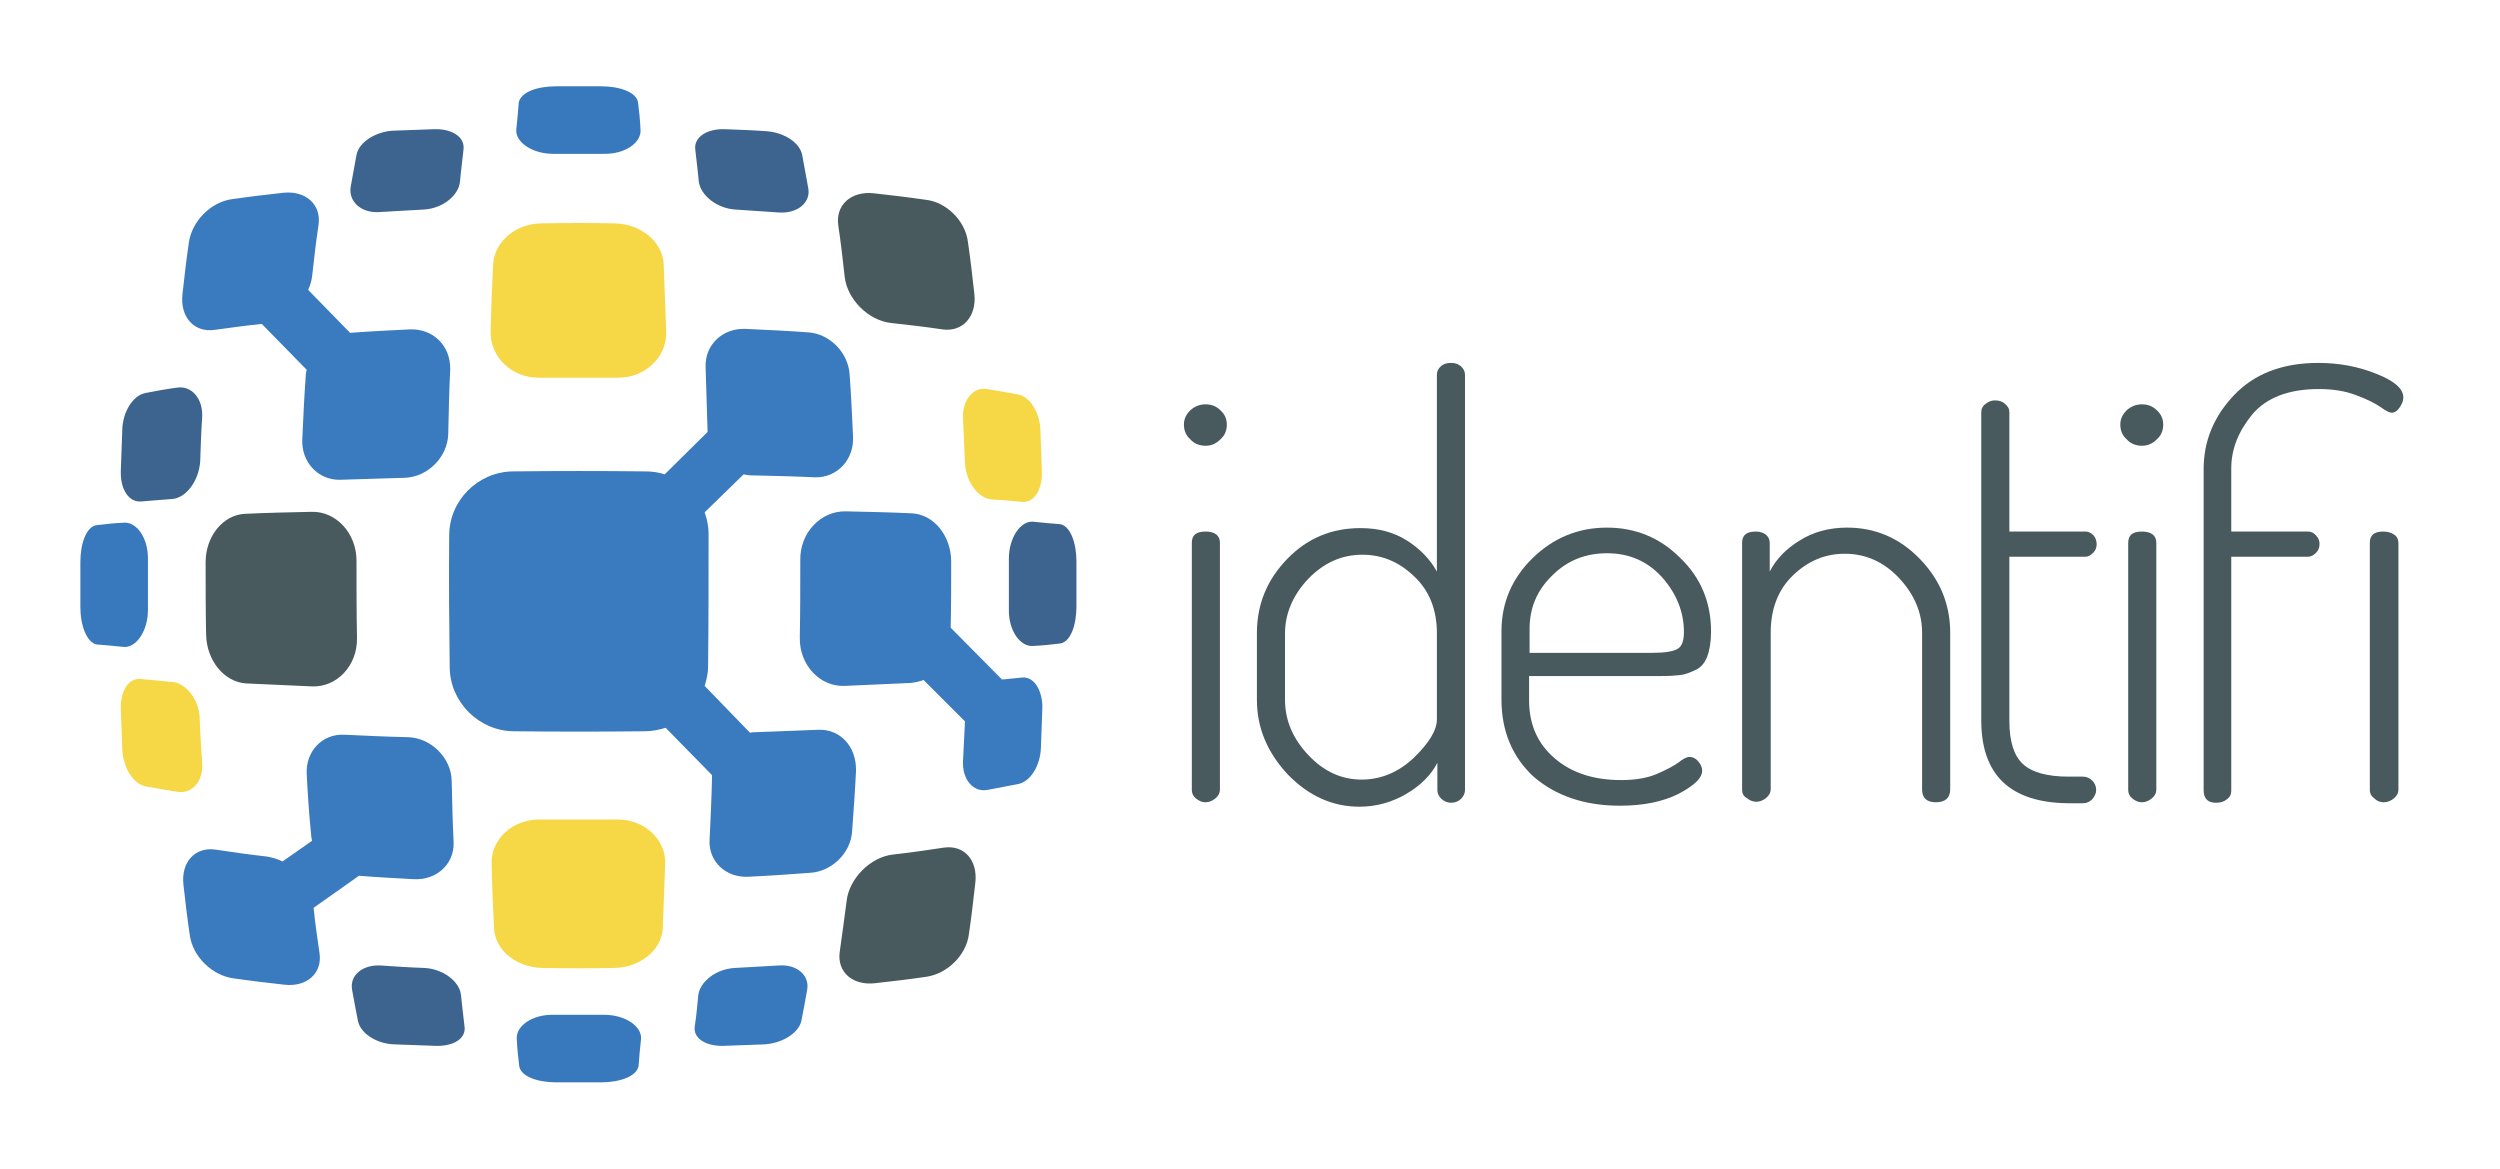 <?xml version="1.0" encoding="utf-8"?>
<!-- Generator: Adobe Illustrator 19.1.0, SVG Export Plug-In . SVG Version: 6.00 Build 0)  -->
<svg version="1.1" id="Layer_1" xmlns="http://www.w3.org/2000/svg" xmlns:xlink="http://www.w3.org/1999/xlink" x="0px" y="0px"
	 viewBox="0 0 507 237" style="enable-background:new 0 0 507 237;" xml:space="preserve">
<style type="text/css">
	.st0{fill:#485A5E;}
	.st1{fill:#F6D847;}
	.st2{fill:#3879BE;}
	.st3{fill:#3D648F;}
	.st4{fill:#3A7ABE;}
</style>
<g>
	<path class="st0" d="M240.1,86.1c0-1.1,0.4-2,1.3-2.9c0.9-0.8,1.9-1.2,3.1-1.2c1.2,0,2.2,0.4,3,1.2c0.9,0.8,1.3,1.8,1.3,2.9
		c0,1.2-0.4,2.2-1.3,3c-0.9,0.9-1.9,1.3-3,1.3c-1.2,0-2.3-0.4-3.1-1.3C240.5,88.3,240.1,87.3,240.1,86.1z M241.7,160.2v-50.1
		c0-1.6,0.9-2.3,2.8-2.3c1.9,0,2.9,0.8,2.9,2.3v50.1c0,0.6-0.3,1.2-0.9,1.7c-0.6,0.5-1.3,0.8-2,0.8c-0.8,0-1.4-0.3-2-0.8
		C242,161.5,241.7,160.9,241.7,160.2z"/>
	<path class="st0" d="M254.9,141.9v-13.5c0-5.9,2.1-10.9,6.2-15.1c4.1-4.2,9-6.2,14.8-6.2c3.6,0,6.7,0.8,9.4,2.5
		c2.7,1.7,4.7,3.8,6.1,6.3V76c0-0.7,0.3-1.3,0.8-1.7c0.5-0.5,1.2-0.7,2.1-0.7c0.8,0,1.4,0.2,2,0.7c0.5,0.5,0.8,1,0.8,1.7v84.2
		c0,0.7-0.3,1.3-0.8,1.8c-0.5,0.5-1.2,0.8-2,0.8c-0.8,0-1.4-0.3-2-0.8c-0.5-0.5-0.8-1.1-0.8-1.7v-5.6c-1.3,2.5-3.4,4.6-6.3,6.3
		c-2.9,1.7-6.1,2.6-9.5,2.6c-5.5,0-10.3-2.2-14.5-6.5C257,152.6,254.9,147.6,254.9,141.9z M260.6,141.9c0,4.2,1.6,7.9,4.7,11.2
		c3.1,3.3,6.7,5,10.8,5c4,0,7.5-1.5,10.6-4.4c3.1-3,4.7-5.6,4.7-7.8v-17.5c0-4.7-1.5-8.6-4.6-11.5c-3.1-3-6.6-4.4-10.5-4.4
		c-4.2,0-7.8,1.6-11,4.9c-3.1,3.3-4.7,7-4.7,11.1V141.9z"/>
	<path class="st0" d="M304.5,141.9v-13.9c0-5.7,2.1-10.7,6.3-14.8c4.2-4.1,9.2-6.2,15.1-6.2c5.7,0,10.7,2,14.8,6.1
		c4.2,4,6.3,9,6.3,15c0,2.1-0.3,3.8-0.8,5.1s-1.3,2.2-2.4,2.7c-1.1,0.5-2.1,0.9-3,1c-0.9,0.1-2.1,0.2-3.8,0.2h-26.9v4.9
		c0,4.9,1.7,8.8,5.2,11.8c3.5,3,8,4.4,13.5,4.4c2.8,0,5.2-0.4,7.1-1.2c1.9-0.8,3.4-1.6,4.4-2.3c1-0.8,1.8-1.2,2.3-1.2
		c0.7,0,1.3,0.3,1.8,0.9c0.5,0.6,0.8,1.2,0.8,1.9c0,1.5-1.6,3-4.8,4.7c-3.2,1.6-7.2,2.4-11.9,2.4c-7.1,0-13-2-17.5-5.9
		C306.8,153.6,304.5,148.4,304.5,141.9z M310.2,132.4H335c2.6,0,4.4-0.3,5.2-0.8c0.9-0.5,1.3-1.7,1.3-3.4c0-4.1-1.5-7.8-4.4-11.1
		c-3-3.3-6.7-4.9-11.2-4.9c-4.4,0-8.1,1.5-11.1,4.5c-3.1,3-4.6,6.6-4.6,10.8V132.4z"/>
	<path class="st0" d="M353.3,160.2v-50.1c0-1.6,0.9-2.3,2.8-2.3c0.8,0,1.4,0.2,2,0.6c0.5,0.4,0.8,1,0.8,1.7v5.8
		c1.3-2.5,3.3-4.6,6.1-6.3c2.7-1.7,5.9-2.6,9.6-2.6c5.7,0,10.6,2.1,14.7,6.3c4.1,4.2,6.2,9.2,6.2,15v31.8c0,1.7-1,2.6-2.9,2.6
		c-1.9,0-2.8-0.9-2.8-2.6v-31.8c0-4.1-1.6-7.8-4.7-11.1c-3.1-3.3-6.8-4.9-11-4.9c-4,0-7.5,1.5-10.5,4.4c-3,2.9-4.5,6.8-4.5,11.6
		v31.8c0,0.6-0.3,1.2-0.9,1.7c-0.6,0.5-1.3,0.8-2,0.8c-0.8,0-1.4-0.3-2-0.8C353.6,161.5,353.3,160.9,353.3,160.2z"/>
	<path class="st0" d="M401.8,146.1V83.6c0-0.7,0.3-1.3,0.9-1.7c0.6-0.5,1.2-0.7,1.9-0.7c0.8,0,1.5,0.2,2,0.7c0.6,0.5,0.9,1,0.9,1.7
		v24.2H423c0.6,0,1.1,0.3,1.6,0.8c0.4,0.5,0.6,1.1,0.6,1.8c0,0.6-0.2,1.2-0.7,1.7c-0.5,0.5-1,0.8-1.5,0.8h-15.5v33.3
		c0,4.1,0.9,7,2.7,8.7c1.8,1.7,4.9,2.6,9.3,2.6h2.9c0.8,0,1.4,0.3,1.9,0.8c0.5,0.5,0.8,1.1,0.8,1.9c0,0.7-0.3,1.3-0.8,1.9
		c-0.5,0.5-1.1,0.8-1.9,0.8h-2.9C407.7,162.8,401.8,157.2,401.8,146.1z"/>
	<path class="st0" d="M430,86.1c0-1.1,0.4-2,1.3-2.9c0.9-0.8,1.9-1.2,3.1-1.2c1.2,0,2.2,0.4,3,1.2c0.9,0.8,1.3,1.8,1.3,2.9
		c0,1.2-0.4,2.2-1.3,3c-0.9,0.9-1.9,1.3-3,1.3c-1.2,0-2.3-0.4-3.1-1.3C430.4,88.3,430,87.3,430,86.1z M431.6,160.2v-50.1
		c0-1.6,0.9-2.3,2.8-2.3c1.9,0,2.9,0.8,2.9,2.3v50.1c0,0.6-0.3,1.2-0.9,1.7c-0.6,0.5-1.3,0.8-2,0.8c-0.8,0-1.4-0.3-2-0.8
		C431.9,161.5,431.6,160.9,431.6,160.2z"/>
	<path class="st0" d="M446.9,160.3V95.1c0-5.7,2.1-10.7,6.2-15c4.1-4.3,9.8-6.5,17-6.5c4.2,0,8.1,0.7,11.8,2.2
		c3.6,1.4,5.5,3,5.5,4.8c0,0.7-0.3,1.4-0.8,2.1c-0.5,0.7-1,1-1.6,1c-0.4,0-1.2-0.4-2.3-1.2c-1.2-0.8-2.8-1.6-5-2.4
		c-2.1-0.8-4.6-1.2-7.4-1.2c-6.1,0-10.6,1.7-13.5,5.1c-2.8,3.4-4.3,7-4.3,11v12.8h15.6c0.6,0,1.2,0.3,1.6,0.8
		c0.5,0.5,0.7,1.1,0.7,1.7c0,0.7-0.2,1.3-0.7,1.8c-0.5,0.5-1,0.8-1.6,0.8h-15.6v47.5c0,0.7-0.3,1.3-0.9,1.7
		c-0.6,0.5-1.3,0.7-2.2,0.7C447.8,162.8,446.9,162,446.9,160.3z M480.6,160.2v-50.1c0-1.6,0.9-2.3,2.7-2.3c0.9,0,1.6,0.2,2.2,0.6
		c0.6,0.4,0.9,1,0.9,1.7v50.1c0,0.6-0.3,1.2-0.9,1.7c-0.6,0.5-1.3,0.8-2.1,0.8c-0.8,0-1.4-0.3-1.9-0.8
		C480.8,161.4,480.6,160.8,480.6,160.2z"/>
</g>
<g>
	<g>
		<path class="st1" d="M124.6,196.3c-4.8,0.1-9.7,0.1-14.6,0c-5.1-0.1-9.5-3.4-9.8-7.9c-0.2-4.1-0.4-8.5-0.5-13.2
			c-0.2-4.9,4.2-9.1,9.8-9c5.2,0,10.4,0,15.6,0c5.6-0.1,10,4.1,9.8,9c-0.2,4.6-0.3,9-0.5,13.2C134.1,192.8,129.7,196.2,124.6,196.3z
			"/>
		<path class="st2" d="M121.9,219.5c-3,0-6.1,0-9.1,0c-3.8,0-7.2-1.2-7.5-3.3c-0.2-1.6-0.4-3.4-0.5-5.5c-0.2-2.6,3.1-5,7.5-4.9
			c3.4,0,6.8,0,10.2,0c4.4,0,7.7,2.4,7.5,4.9c-0.2,2-0.4,3.9-0.5,5.5C129.1,218.3,125.7,219.5,121.9,219.5z"/>
		<path class="st3" d="M88.4,212.1c-2.8-0.1-5.6-0.2-8.4-0.3c-3.5-0.1-6.8-2.1-7.4-4.7c-0.4-2-0.8-4.2-1.2-6.4
			c-0.5-2.9,2.1-5.1,5.8-4.9c2.9,0.2,5.9,0.4,8.9,0.5c3.8,0.2,7.2,2.8,7.4,5.6c0.2,2.2,0.5,4.3,0.7,6.2
			C94.6,210.6,92,212.2,88.4,212.1z"/>
		<path class="st2" d="M155,211.8c-2.8,0.1-5.6,0.2-8.3,0.3c-3.5,0.1-6.2-1.5-5.8-4c0.3-1.9,0.5-4,0.7-6.2c0.3-2.8,3.6-5.4,7.4-5.6
			c3-0.2,5.9-0.3,8.9-0.5c3.7-0.3,6.3,2,5.8,4.9c-0.4,2.3-0.8,4.4-1.2,6.4C161.9,209.6,158.5,211.6,155,211.8z"/>
		<path class="st3" d="M85.9,42.5c-3,0.2-6,0.3-8.9,0.5c-3.7,0.3-6.3-2.1-5.9-5c0.4-2.3,0.8-4.5,1.2-6.6c0.5-2.6,3.9-4.7,7.4-4.9
			c2.8-0.1,5.6-0.2,8.4-0.3c3.6-0.1,6.2,1.6,5.9,4.1c-0.2,2-0.5,4.1-0.7,6.4C93.1,39.6,89.8,42.3,85.9,42.5z"/>
		<path class="st3" d="M34.9,101.2c-2.2,0.2-4.3,0.3-6.3,0.5c-2.5,0.2-4.2-2.5-4.1-6.1c0.1-2.8,0.2-5.6,0.3-8.5
			c0.1-3.5,2.1-6.9,4.7-7.4c2-0.4,4.2-0.8,6.5-1.1c2.9-0.4,5.2,2.3,5,6c-0.2,3-0.3,6-0.4,9C40.3,97.6,37.7,101,34.9,101.2z"/>
		<path class="st1" d="M36.1,160.6c-2.3-0.4-4.4-0.7-6.5-1.1c-2.6-0.5-4.6-3.8-4.8-7.4c-0.1-2.8-0.2-5.6-0.3-8.4
			c-0.1-3.6,1.6-6.3,4.1-6c2,0.2,4.1,0.4,6.3,0.6c2.8,0.2,5.5,3.6,5.6,7.4c0.1,3,0.3,6,0.5,9C41.3,158.4,39,161,36.1,160.6z"/>
		<path class="st1" d="M207.3,101.8c-1.9-0.2-3.9-0.4-6.1-0.5c-2.8-0.2-5.3-3.5-5.5-7.4c-0.1-3-0.3-6-0.4-9c-0.2-3.8,2.1-6.5,4.9-6
			c2.2,0.4,4.3,0.7,6.3,1.1c2.5,0.5,4.4,3.8,4.5,7.3c0.1,2.8,0.2,5.6,0.3,8.4C211.4,99.3,209.7,102,207.3,101.8z"/>
		<path class="st3" d="M158.1,43.1c-2.9-0.2-5.9-0.4-8.9-0.6c-3.8-0.2-7.2-2.9-7.5-5.8c-0.2-2.3-0.5-4.4-0.7-6.4
			c-0.3-2.5,2.4-4.2,5.9-4.1c2.8,0.1,5.6,0.2,8.4,0.4c3.5,0.2,6.9,2.2,7.4,4.9c0.4,2.1,0.8,4.3,1.2,6.6
			C164.5,41,161.8,43.3,158.1,43.1z"/>
		<path class="st1" d="M109.9,45.3c4.9-0.1,9.9-0.1,14.8,0c5.2,0.1,9.7,3.7,9.9,8.3c0.2,4.3,0.3,8.9,0.5,13.7
			c0.2,5.1-4.3,9.4-9.9,9.3c-5.2,0-10.5,0-15.8,0c-5.6,0.1-10-4.2-9.9-9.3c0.1-4.8,0.3-9.3,0.5-13.7
			C100.3,48.9,104.7,45.3,109.9,45.3z"/>
		<path class="st2" d="M112.8,17.5c3,0,6.1,0,9.1,0c3.8,0,7.2,1.2,7.5,3.3c0.2,1.6,0.4,3.4,0.5,5.5c0.2,2.6-3.1,5-7.5,4.9
			c-3.4,0-6.8,0-10.2,0c-4.3,0-7.7-2.4-7.5-4.9c0.2-2,0.4-3.9,0.5-5.5C105.6,18.7,108.9,17.5,112.8,17.5z"/>
		<path class="st0" d="M41.8,128.7c-0.1-4.9-0.1-9.8-0.1-14.7c0-5.2,3.5-9.6,8-9.8c4.2-0.2,8.7-0.3,13.4-0.4c5-0.2,9.2,4.3,9.2,9.9
			c0,5.2,0,10.5,0.1,15.7c0.1,5.6-4.1,10-9.1,9.8c-4.7-0.2-9.2-0.4-13.4-0.6C45.4,138.3,41.9,133.9,41.8,128.7z"/>
		<path class="st2" d="M16.3,123.1c0-3,0-6.1,0-9.1c0-3.8,1.2-7.2,3.3-7.5c1.6-0.2,3.4-0.4,5.5-0.5c2.6-0.2,5,3.1,4.9,7.5
			c0,3.4,0,6.8,0,10.2c0,4.3-2.4,7.7-4.9,7.5c-2-0.2-3.9-0.4-5.5-0.5C17.6,130.3,16.3,126.9,16.3,123.1z"/>
		<path class="st3" d="M218.3,113.9c0,3,0,6.1,0,9.1c0,3.8-1.2,7.2-3.3,7.5c-1.6,0.2-3.4,0.4-5.5,0.5c-2.6,0.2-5-3.1-4.9-7.5
			c0-3.4,0-6.8,0-10.2c0-4.3,2.4-7.7,4.9-7.5c2,0.2,3.9,0.4,5.5,0.5C217.1,106.7,218.3,110.1,218.3,113.9z"/>
		<path class="st0" d="M187.8,198.1c-3.4,0.5-6.8,0.9-10.4,1.3c-4.5,0.5-7.7-2.3-7.1-6.4c0.5-3.3,0.9-6.7,1.4-10.3
			c0.5-4.5,4.8-8.9,9.4-9.4c3.6-0.4,7-0.9,10.3-1.4c4.2-0.6,6.9,2.6,6.4,7.1c-0.4,3.5-0.8,7-1.3,10.4
			C196,193.7,192.1,197.5,187.8,198.1z"/>
		<path class="st0" d="M196.3,49.1c0.5,3.4,0.9,6.9,1.3,10.5c0.5,4.5-2.3,7.8-6.5,7.2c-3.3-0.5-6.8-0.9-10.4-1.3
			c-4.6-0.5-8.9-4.8-9.4-9.4c-0.4-3.6-0.8-7.1-1.3-10.4c-0.6-4.2,2.7-7,7.2-6.5c3.6,0.4,7,0.8,10.4,1.3
			C191.9,40.9,195.8,44.8,196.3,49.1z"/>
	</g>
	<path class="st4" d="M165.9,148c-4.2,0.2-8.5,0.3-12.9,0.5c-0.3,0-0.6,0-0.9,0.1l-9.2-9.5c0.4-1.3,0.7-2.6,0.7-4
		c0.1-8.9,0.1-17.9,0.1-26.8c0-1.6-0.3-3-0.8-4.4l7.9-7.7c0.5,0.1,1,0.2,1.5,0.2c4.4,0.1,8.8,0.2,13,0.4c4.5,0.1,7.9-3.6,7.7-8.2
		c-0.2-4.3-0.4-8.6-0.7-12.7c-0.3-4.4-4-8.2-8.4-8.5c-4.1-0.3-8.4-0.5-12.7-0.7c-4.6-0.2-8.3,3.2-8.1,7.8c0.1,4.3,0.3,8.7,0.4,13.1
		c0,0,0,0,0,0l-8.7,8.6c-1.2-0.4-2.5-0.6-3.9-0.6c-8.9-0.1-18-0.1-26.9,0c-7.1,0.1-12.9,5.9-12.9,13c-0.1,8.9,0,17.9,0.1,26.8
		c0.1,7,5.9,12.8,12.9,12.9c8.9,0.1,17.9,0.1,26.7,0c1.5,0,2.9-0.3,4.2-0.7l9.4,9.6c0,0.2,0,0.3,0,0.5c-0.1,4.4-0.3,8.6-0.5,12.7
		c-0.2,4.4,3.4,7.7,8,7.4c4.3-0.2,8.4-0.5,12.5-0.8c4.3-0.3,8.1-4,8.4-8.3c0.3-4,0.6-8.2,0.8-12.4
		C173.7,151.4,170.4,147.8,165.9,148z"/>
	<g>
		<line class="st2" x1="203.1" y1="145.8" x2="178.4" y2="120.9"/>
		<path class="st4" d="M207.3,137.4c-1.3,0.1-2.6,0.3-4.1,0.4l-10.4-10.5c0.1-4.4,0.1-8.9,0.1-13.4c0-5.2-3.5-9.6-8-9.8
			c-4.2-0.2-8.7-0.3-13.4-0.4c-5-0.1-9.3,4.3-9.2,9.9c0,5.2,0,10.5-0.1,15.7c-0.1,5.6,4.1,10,9.1,9.8c4.7-0.2,9.2-0.4,13.4-0.6
			c0.9-0.1,1.8-0.3,2.6-0.6l8.4,8.4c-0.1,2.7-0.3,5.4-0.4,8c-0.2,3.8,2.1,6.4,4.9,5.9c2.2-0.4,4.3-0.8,6.3-1.2
			c2.5-0.5,4.5-3.8,4.6-7.4c0.1-2.8,0.2-5.6,0.3-8.4C211.3,139.9,209.7,137.2,207.3,137.4z"/>
	</g>
	<g>
		<line class="st2" x1="51.3" y1="185.9" x2="76.8" y2="168"/>
		<path class="st4" d="M91.6,158.3c-0.1-4.6-4.2-8.7-8.9-8.8c-4.4-0.1-8.7-0.3-12.9-0.5c-4.5-0.2-7.8,3.4-7.6,7.9
			c0.2,4.2,0.5,8.4,0.9,12.4c0,0.4,0.1,0.8,0.2,1.2l-6,4.2c-1-0.5-2.1-0.8-3.2-1c-3.6-0.4-7.1-0.9-10.4-1.4c-4.2-0.6-7,2.6-6.5,7.1
			c0.4,3.5,0.8,7,1.3,10.3c0.6,4.3,4.5,8.1,8.8,8.7c3.4,0.5,6.9,0.9,10.4,1.3c4.5,0.5,7.7-2.3,7.1-6.4c-0.4-2.9-0.9-6-1.2-9.2
			l9.2-6.5c3.7,0.3,7.4,0.5,11.2,0.7c4.5,0.2,8.1-3,8-7.4C91.8,166.9,91.7,162.7,91.6,158.3z"/>
	</g>
	<line class="st2" x1="48.9" y1="53" x2="76.3" y2="81.1"/>
	<path class="st4" d="M83.1,66.8C79,67,74.9,67.2,71,67.5l-8.5-8.7c0.4-0.9,0.7-1.9,0.8-2.8c0.4-3.6,0.8-7.1,1.3-10.4
		c0.6-4.2-2.7-7-7.2-6.5c-3.6,0.4-7,0.8-10.4,1.3c-4.3,0.6-8.1,4.5-8.7,8.8c-0.5,3.4-0.9,6.9-1.3,10.5c-0.5,4.5,2.3,7.8,6.5,7.2
		c3.1-0.4,6.3-0.9,9.6-1.2l9.1,9.3c-0.1,0.4-0.2,0.8-0.2,1.3c-0.3,4.2-0.5,8.4-0.7,12.8c-0.2,4.6,3.2,8.3,7.7,8.2
		c4.2-0.1,8.5-0.3,13-0.4c4.7-0.1,8.8-4.2,8.9-8.9c0.1-4.5,0.2-8.9,0.4-13.1C91.4,70,87.7,66.6,83.1,66.8z"/>
</g>
</svg>
